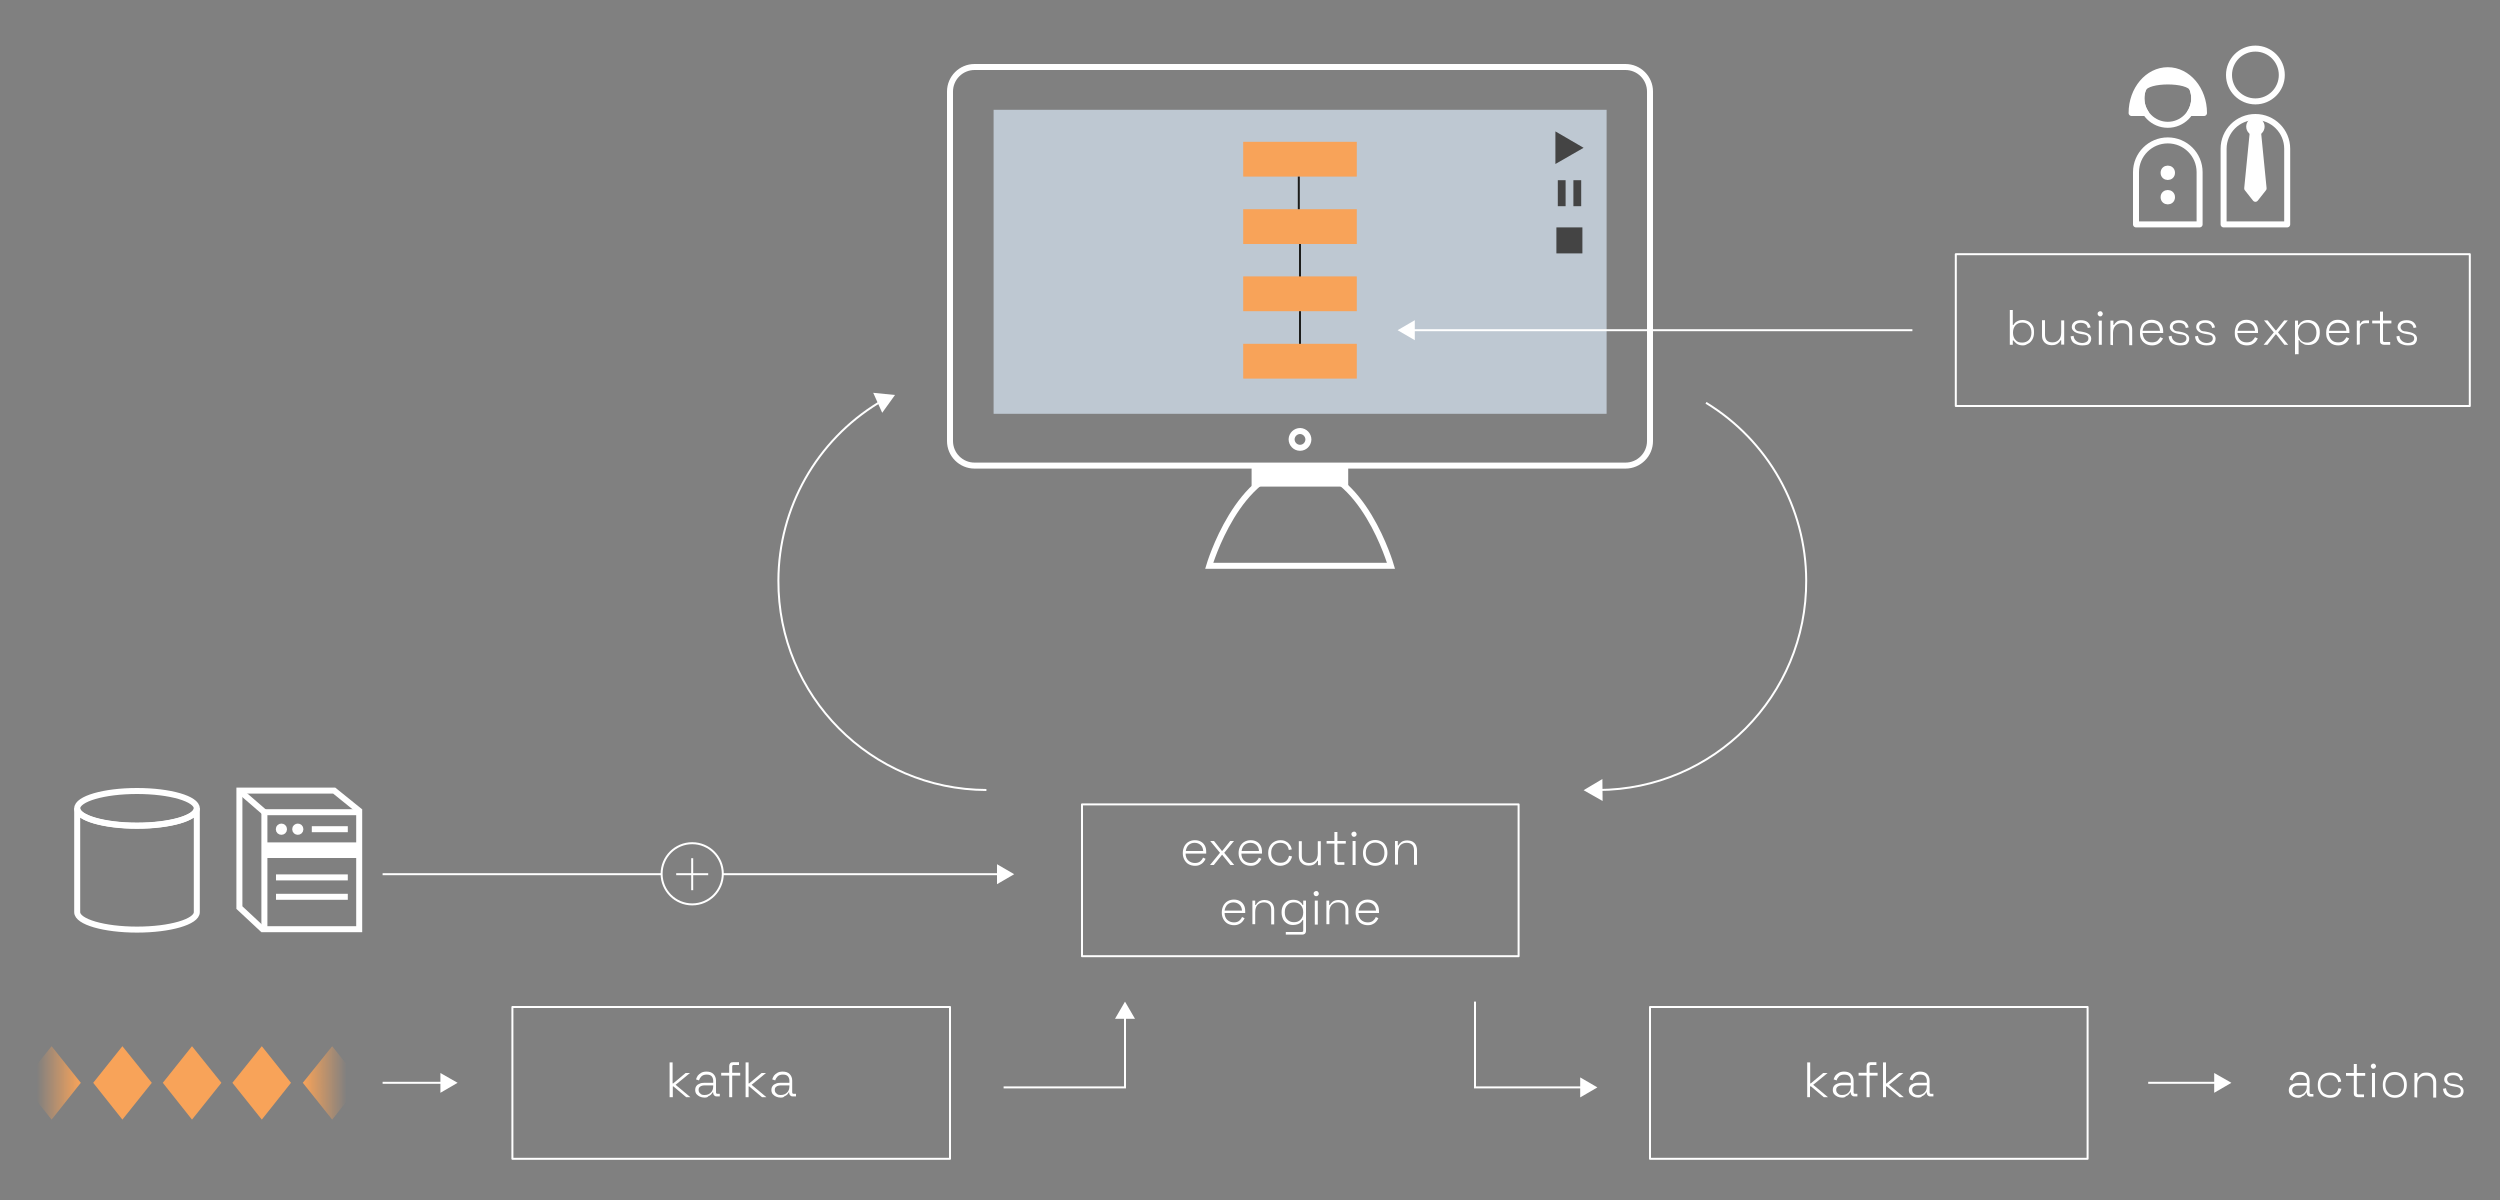<?xml version="1.0" encoding="utf-8"?>
<!-- Generator: Adobe Illustrator 26.0.2, SVG Export Plug-In . SVG Version: 6.00 Build 0)  -->
<svg version="1.1" id="Layer_1" xmlns="http://www.w3.org/2000/svg" xmlns:xlink="http://www.w3.org/1999/xlink" x="0px" y="0px"
	 viewBox="0 0 1250 600" style="enable-background:new 0 0 1250 600;" xml:space="preserve">
<rect x="0" y="0" width="1250" height="600" fill="#808080" stroke="none"/>
<style type="text/css">
	.st0{fill:none;stroke:#FFFFFF;stroke-miterlimit:10;}
	.st1{fill:#FFFFFF;}
	.st2{fill:none;stroke:#FFFFFF;stroke-linejoin:round;}
	.st3{enable-background:new    ;}
	.st4{fill:#F8A359;}
	.st5{fill:url(#SVGID_1_);}
	.st6{fill:url(#SVGID_00000144314470247147592140000016818781483518400155_);}
	.st7{fill:none;stroke:#FFFFFF;stroke-width:3;stroke-miterlimit:10;}
	.st8{fill:#FFF0F0;stroke:#FFFFFF;stroke-width:3;stroke-miterlimit:10;}
	.st9{fill:#BEC8D2;}
	.st10{fill:none;stroke:#1D1D1B;stroke-miterlimit:10;}
	.st11{fill:#444444;}
	.st12{fill:none;stroke:#FFFFFF;stroke-width:3;stroke-linejoin:round;}
	.st13{fill:#FFFFFF;stroke:#FFFFFF;stroke-width:3;stroke-linejoin:round;}
</style>
<g>
	<path class="st0" d="M493.2,395c-57.7-0.2-104.3-47.1-104-104.8c0.1-36.3,19.1-69.9,50.1-88.8"/>
	<polygon class="st1" points="441.1,206.4 447.5,197.5 436.6,196.4 	"/>
</g>
<g>
	<path class="st0" d="M799.1,395c57.7-0.2,104.3-47.1,104-104.8c-0.1-36.3-19.1-69.9-50.1-88.8"/>
	<polygon class="st1" points="801.3,400.5 791.8,395.1 801.2,389.5 	"/>
</g>
<rect x="977.9" y="127.1" class="st2" width="257" height="75.9"/>
<g>
	<g class="st3">
		<path class="st1" d="M1011.5,172.7c-1.3,0-2.4-0.3-3.1-0.8c-0.7-0.6-1.3-1.1-1.7-1.7h-0.3v2.2h-1.5V155h1.5v7.5h0.3
			c0.2-0.4,0.6-0.8,0.9-1.2c0.4-0.4,0.9-0.6,1.5-0.9c0.6-0.3,1.4-0.4,2.2-0.4c1.1,0,2.1,0.3,2.9,0.7c0.9,0.5,1.6,1.2,2.1,2.1
			c0.6,0.9,0.7,2,0.7,3.3v0.3c0,1.3-0.3,2.4-0.8,3.3s-1.2,1.7-2.1,2.1C1013.2,172.3,1012.6,172.7,1011.5,172.7z M1011.1,171.3
			c1.4,0,2.5-0.5,3.3-1.3c0.8-0.8,1.3-2.1,1.3-3.6v-0.2c0-1.6-0.5-2.8-1.3-3.6c-0.8-0.9-1.9-1.3-3.3-1.3s-2.5,0.5-3.3,1.3
			c-0.8,0.9-1.3,2.1-1.3,3.6v0.2c0,1.6,0.5,2.8,1.3,3.6C1008.6,171,1009.7,171.3,1011.1,171.3z"/>
		<path class="st1" d="M1025.7,172.6c-0.8,0-1.7-0.2-2.4-0.6c-0.7-0.4-1.3-0.9-1.7-1.7c-0.5-0.7-0.6-1.7-0.6-2.8v-7.4h1.5v7.3
			c0,1.3,0.4,2.3,1,2.9c0.6,0.6,1.6,0.9,2.7,0.9c1.3,0,2.3-0.4,3.1-1.2c0.8-0.8,1.3-2,1.3-3.7v-6.1h1.5v12.1h-1.5v-2.2h-0.3
			c-0.3,0.6-0.8,1.2-1.5,1.7C1027.9,172.4,1027,172.6,1025.7,172.6z"/>
		<path class="st1" d="M1041,172.7c-1.5,0-2.7-0.4-3.8-1c-1.1-0.6-1.7-1.8-1.9-3.5l1.5-0.3c0.1,0.9,0.4,1.6,0.8,2.1
			c0.4,0.5,0.9,0.8,1.5,1.1c0.6,0.2,1.2,0.4,1.8,0.4c1,0,1.7-0.2,2.4-0.6c0.6-0.4,0.9-0.9,0.9-1.7c0-0.7-0.3-1.2-0.8-1.5
			s-1.3-0.5-2.3-0.6l-1.1-0.2c-0.7-0.1-1.5-0.4-2-0.6s-1.1-0.6-1.5-1.1c-0.4-0.5-0.6-1-0.6-1.7c0-1,0.4-1.8,1.2-2.5
			c0.8-0.6,1.9-0.9,3.3-0.9s2.5,0.3,3.3,0.9c0.8,0.6,1.4,1.6,1.6,2.7l-1.4,0.3c-0.2-0.9-0.6-1.7-1.2-2c-0.6-0.4-1.4-0.6-2.3-0.6
			s-1.7,0.2-2.2,0.6s-0.8,0.8-0.8,1.6c0,0.6,0.3,1.1,0.7,1.5c0.5,0.4,1.2,0.6,2,0.6l1.1,0.2c0.8,0.1,1.6,0.4,2.2,0.6
			c0.6,0.3,1.2,0.6,1.6,1.1c0.4,0.5,0.6,1.1,0.6,1.8c0,1.1-0.5,2-1.3,2.7C1043.7,172.5,1042.5,172.7,1041,172.7z"/>
		<path class="st1" d="M1050.1,158.2c-0.4,0-0.6-0.1-0.9-0.4c-0.3-0.3-0.4-0.6-0.4-0.9s0.1-0.7,0.4-0.9c0.3-0.3,0.6-0.4,0.9-0.4
			s0.7,0.1,0.9,0.4c0.3,0.3,0.4,0.6,0.4,0.9s-0.1,0.6-0.4,0.9C1050.8,158.1,1050.5,158.2,1050.1,158.2z M1049.4,172.4v-12.1h1.5
			v12.1H1049.4z"/>
		<path class="st1" d="M1055.2,172.4v-12.1h1.5v2.2h0.3c0.3-0.6,0.8-1.2,1.5-1.7c0.6-0.5,1.7-0.7,2.9-0.7c0.9,0,1.7,0.2,2.4,0.6
			c0.7,0.4,1.3,0.9,1.7,1.7c0.5,0.7,0.6,1.7,0.6,2.8v7.4h-1.5v-7.3c0-1.3-0.4-2.3-1-2.9c-0.6-0.6-1.6-0.8-2.7-0.8
			c-1.3,0-2.3,0.4-3.1,1.2s-1.3,2-1.3,3.7v6.1L1055.2,172.4L1055.2,172.4z"/>
		<path class="st1" d="M1076,172.7c-1.2,0-2.3-0.3-3.2-0.8c-0.9-0.6-1.7-1.3-2.1-2.2c-0.6-0.9-0.7-2-0.7-3.2v-0.3
			c0-1.3,0.3-2.3,0.7-3.3s1.2-1.7,2.1-2.2c0.9-0.6,1.9-0.8,3.1-0.8c1.1,0,2.1,0.3,3,0.7c0.9,0.5,1.6,1.2,2,2s0.7,1.9,0.7,3.1v0.8
			h-10.3c0.1,1.5,0.6,2.7,1.4,3.5c0.8,0.8,1.9,1.2,3.3,1.2c1.1,0,2-0.3,2.6-0.7c0.6-0.6,1.1-1.1,1.5-1.9l1.4,0.6
			c-0.3,0.6-0.6,1.1-1,1.6c-0.5,0.6-1,0.9-1.7,1.3C1077.9,172.5,1077.1,172.7,1076,172.7z M1071.3,165.4h8.7c-0.1-1.3-0.5-2.3-1.3-3
			c-0.7-0.7-1.7-1-3-1c-1.2,0-2.2,0.4-3,1C1072,163.1,1071.5,164.1,1071.3,165.4z"/>
		<path class="st1" d="M1090,172.7c-1.5,0-2.7-0.4-3.8-1s-1.7-1.8-1.9-3.5l1.5-0.3c0.1,0.9,0.4,1.6,0.8,2.1c0.4,0.5,0.9,0.8,1.5,1.1
			c0.6,0.2,1.2,0.4,1.8,0.4c1,0,1.7-0.2,2.4-0.6c0.6-0.4,0.9-0.9,0.9-1.7c0-0.7-0.3-1.2-0.8-1.5s-1.3-0.5-2.3-0.6l-1.1-0.2
			c-0.7-0.1-1.5-0.4-2-0.6c-0.6-0.3-1.1-0.6-1.5-1.1c-0.4-0.5-0.6-1-0.6-1.7c0-1,0.4-1.8,1.2-2.5c0.8-0.6,1.9-0.9,3.3-0.9
			s2.5,0.3,3.3,0.9s1.4,1.6,1.6,2.7l-1.4,0.3c-0.2-0.9-0.6-1.7-1.2-2c-0.6-0.4-1.4-0.6-2.3-0.6c-0.9,0-1.7,0.2-2.2,0.6
			s-0.8,0.8-0.8,1.6c0,0.6,0.3,1.1,0.7,1.5c0.5,0.4,1.2,0.6,2,0.6l1.1,0.2c0.8,0.1,1.6,0.4,2.2,0.6c0.6,0.3,1.2,0.6,1.6,1.1
			c0.4,0.5,0.6,1.1,0.6,1.8c0,1.1-0.5,2-1.3,2.7C1092.7,172.5,1091.5,172.7,1090,172.7z"/>
		<path class="st1" d="M1103.2,172.7c-1.5,0-2.7-0.4-3.8-1c-1.1-0.6-1.7-1.8-1.9-3.5l1.5-0.3c0.1,0.9,0.4,1.6,0.8,2.1
			c0.4,0.5,0.9,0.8,1.5,1.1c0.6,0.2,1.2,0.4,1.8,0.4c1,0,1.7-0.2,2.4-0.6c0.6-0.4,0.9-0.9,0.9-1.7c0-0.7-0.3-1.2-0.8-1.5
			c-0.6-0.3-1.3-0.5-2.3-0.6l-1.1-0.2c-0.7-0.1-1.5-0.4-2-0.6s-1.1-0.6-1.5-1.1c-0.4-0.5-0.6-1-0.6-1.7c0-1,0.4-1.8,1.2-2.5
			c0.8-0.6,1.9-0.9,3.3-0.9c1.4,0,2.5,0.3,3.3,0.9s1.4,1.6,1.6,2.7l-1.4,0.3c-0.2-0.9-0.6-1.7-1.2-2c-0.6-0.4-1.4-0.6-2.3-0.6
			c-0.9,0-1.7,0.2-2.2,0.6c-0.6,0.4-0.8,0.8-0.8,1.6c0,0.6,0.3,1.1,0.7,1.5s1.2,0.6,2,0.6l1.1,0.2c0.8,0.1,1.6,0.4,2.2,0.6
			c0.6,0.3,1.2,0.6,1.6,1.1c0.4,0.5,0.6,1.1,0.6,1.8c0,1.1-0.5,2-1.3,2.7C1105.8,172.5,1104.7,172.7,1103.2,172.7z"/>
		<path class="st1" d="M1123.4,172.7c-1.2,0-2.3-0.3-3.2-0.8c-0.9-0.6-1.7-1.3-2.1-2.2c-0.6-0.9-0.7-2-0.7-3.2v-0.3
			c0-1.3,0.3-2.3,0.7-3.3c0.5-1,1.2-1.7,2.1-2.2c0.9-0.6,1.9-0.8,3.1-0.8c1.1,0,2.1,0.3,3,0.7c0.9,0.5,1.6,1.2,2,2
			c0.5,0.8,0.7,1.9,0.7,3.1v0.8h-10.3c0.1,1.5,0.6,2.7,1.4,3.5c0.8,0.8,1.9,1.2,3.3,1.2c1.1,0,2-0.3,2.6-0.7
			c0.6-0.6,1.1-1.1,1.5-1.9l1.4,0.6c-0.3,0.6-0.6,1.1-1,1.6c-0.5,0.6-1,0.9-1.7,1.3C1125.5,172.5,1124.5,172.7,1123.4,172.7z
			 M1118.8,165.4h8.7c-0.1-1.3-0.5-2.3-1.3-3c-0.7-0.7-1.7-1-3-1c-1.2,0-2.2,0.4-3,1C1119.5,163.1,1119,164.1,1118.8,165.4z"/>
		<path class="st1" d="M1131.8,172.4l5.1-6.2l-4.9-6h1.8l4,5h0.3l4-5h1.8l-4.9,6l5.1,6.2h-1.9l-4.1-5.2h-0.3l-4.1,5.2H1131.8z"/>
		<path class="st1" d="M1147.5,177.3v-17h1.5v2.2h0.3c0.4-0.6,0.9-1.3,1.7-1.7c0.7-0.5,1.7-0.8,3.1-0.8c1.1,0,2,0.3,2.9,0.7
			c0.9,0.5,1.6,1.2,2.1,2.1c0.6,0.9,0.8,2,0.8,3.3v0.3c0,1.3-0.3,2.4-0.7,3.3c-0.6,0.9-1.2,1.7-2.1,2.1c-0.9,0.5-1.8,0.7-2.9,0.7
			c-0.9,0-1.7-0.1-2.2-0.4s-1.1-0.6-1.5-0.9s-0.7-0.7-0.9-1.2h-0.3v7.1h-1.7V177.3z M1153.6,171.3c1.4,0,2.5-0.5,3.3-1.3
			c0.8-0.9,1.3-2.1,1.3-3.6v-0.2c0-1.6-0.5-2.8-1.3-3.6c-0.8-0.9-1.9-1.3-3.3-1.3s-2.5,0.5-3.3,1.3c-0.8,0.9-1.3,2.1-1.3,3.6v0.2
			c0,1.6,0.5,2.8,1.3,3.6C1151.1,171,1152.2,171.3,1153.6,171.3z"/>
		<path class="st1" d="M1169.1,172.7c-1.2,0-2.3-0.3-3.2-0.8c-0.9-0.6-1.7-1.3-2.1-2.2c-0.6-0.9-0.7-2-0.7-3.2v-0.3
			c0-1.3,0.3-2.3,0.7-3.3c0.6-0.9,1.2-1.7,2.1-2.2c0.9-0.6,1.9-0.8,3.1-0.8c1.1,0,2.1,0.3,3,0.7c0.8,0.5,1.6,1.2,2,2
			c0.5,0.8,0.7,1.9,0.7,3.1v0.8h-10.3c0.1,1.5,0.6,2.7,1.4,3.5c0.8,0.8,1.9,1.2,3.3,1.2c1.1,0,2-0.3,2.6-0.7
			c0.6-0.6,1.1-1.1,1.5-1.9l1.4,0.6c-0.3,0.6-0.6,1.1-1,1.6c-0.5,0.6-1,0.9-1.7,1.3C1171.1,172.5,1170.2,172.7,1169.1,172.7z
			 M1164.5,165.4h8.7c-0.1-1.3-0.5-2.3-1.3-3c-0.7-0.7-1.7-1-3-1c-1.2,0-2.2,0.4-3,1C1165.1,163.1,1164.7,164.1,1164.5,165.4z"/>
		<path class="st1" d="M1178.4,172.4v-12.1h1.5v1.5h0.3c0.3-0.6,0.6-0.9,1-1.2c0.5-0.3,1.1-0.4,1.9-0.4h1.4v1.4h-1.6
			c-0.9,0-1.7,0.3-2.2,0.7c-0.6,0.6-0.8,1.3-0.8,2.4v7.5L1178.4,172.4L1178.4,172.4z"/>
		<path class="st1" d="M1192,172.4c-0.6,0-1.1-0.2-1.5-0.5c-0.4-0.4-0.5-0.8-0.5-1.4v-8.8h-3.9v-1.4h3.9v-4.5h1.5v4.5h4.2v1.4h-4.2
			v8.6c0,0.5,0.3,0.7,0.7,0.7h2.9v1.4L1192,172.4L1192,172.4z"/>
		<path class="st1" d="M1203.9,172.7c-1.5,0-2.7-0.4-3.8-1s-1.7-1.8-1.9-3.5l1.5-0.3c0.1,0.9,0.4,1.6,0.8,2.1
			c0.4,0.5,0.9,0.8,1.5,1.1c0.6,0.2,1.2,0.4,1.8,0.4c1,0,1.7-0.2,2.4-0.6c0.6-0.4,0.9-0.9,0.9-1.7c0-0.7-0.3-1.2-0.8-1.5
			s-1.3-0.5-2.3-0.6l-1.1-0.2c-0.7-0.1-1.5-0.4-2-0.6c-0.6-0.3-1.1-0.6-1.5-1.1c-0.4-0.5-0.6-1-0.6-1.7c0-1,0.4-1.8,1.2-2.5
			c0.8-0.6,1.9-0.9,3.3-0.9s2.5,0.3,3.3,0.9s1.4,1.6,1.6,2.7l-1.4,0.3c-0.2-0.9-0.6-1.7-1.2-2c-0.6-0.4-1.4-0.6-2.3-0.6
			c-0.9,0-1.7,0.2-2.2,0.6s-0.8,0.8-0.8,1.6c0,0.6,0.3,1.1,0.7,1.5c0.5,0.4,1.2,0.6,2,0.6l1.1,0.2c0.8,0.1,1.6,0.4,2.2,0.6
			c0.6,0.3,1.2,0.6,1.6,1.1c0.4,0.5,0.6,1.1,0.6,1.8c0,1.1-0.5,2-1.3,2.7C1206.5,172.5,1205.3,172.7,1203.9,172.7z"/>
	</g>
</g>
<rect x="825" y="503.5" class="st2" width="218.8" height="75.9"/>
<g>
	<g>
		<g class="st3">
			<path class="st1" d="M903.6,548.6v-17.4h1.5v10.5h0.3l6.2-5.2h2.2l-7.2,5.9l7.4,6.2h-2.1l-6.4-5.4H905v5.4L903.6,548.6
				L903.6,548.6z"/>
		</g>
	</g>
	<g>
		<g class="st3">
			<path class="st1" d="M921,548.8c-0.8,0-1.7-0.2-2.3-0.5c-0.6-0.3-1.2-0.7-1.7-1.3c-0.4-0.6-0.6-1.2-0.6-2s0.2-1.5,0.6-2
				c0.4-0.6,0.9-0.9,1.7-1.2c0.7-0.3,1.5-0.4,2.3-0.4h4.4v-1c0-1-0.3-1.7-0.8-2.3c-0.6-0.6-1.4-0.8-2.5-0.8s-1.9,0.3-2.5,0.8
				c-0.6,0.6-1,1.2-1.3,2.1l-1.5-0.5c0.2-0.7,0.6-1.4,0.9-1.9c0.5-0.6,1-1,1.7-1.4c0.7-0.4,1.6-0.6,2.6-0.6c1.6,0,2.7,0.4,3.5,1.2
				c0.8,0.8,1.3,1.9,1.3,3.3v5.9c0,0.5,0.3,0.7,0.7,0.7h1.2v1.3h-1.6c-0.6,0-0.9-0.2-1.2-0.5s-0.5-0.7-0.5-1.3v-0.2h-0.3
				c-0.2,0.4-0.5,0.7-0.8,1.1c-0.4,0.4-0.8,0.6-1.3,0.8C922.5,548.7,921.9,548.8,921,548.8z M921.1,547.5c1.3,0,2.3-0.4,3.1-1.2
				c0.8-0.7,1.2-1.8,1.2-3.2v-0.4H921c-0.8,0-1.6,0.2-2.1,0.6c-0.6,0.4-0.8,0.9-0.8,1.7c0,0.7,0.3,1.4,0.9,1.8
				C919.5,547.4,920.2,547.5,921.1,547.5z"/>
		</g>
	</g>
	<g>
		<g class="st3">
			<path class="st1" d="M933.3,548.6v-10.8h-4v-1.4h4V533c0-0.6,0.2-1.1,0.5-1.4c0.4-0.4,0.8-0.5,1.5-0.5h2.9v1.4h-2.7
				c-0.5,0-0.7,0.3-0.7,0.7v3.2h4v1.4h-4v10.8L933.3,548.6L933.3,548.6z"/>
		</g>
	</g>
	<g>
		<g class="st3">
			<path class="st1" d="M941.5,548.6v-17.4h1.5v10.5h0.3l6.2-5.2h2.2l-7.2,5.9l7.4,6.2h-2.1l-6.4-5.4H943v5.4L941.5,548.6
				L941.5,548.6z"/>
		</g>
	</g>
	<g>
		<g class="st3">
			<path class="st1" d="M959,548.8c-0.8,0-1.7-0.2-2.3-0.5c-0.6-0.3-1.2-0.7-1.7-1.3c-0.4-0.6-0.6-1.2-0.6-2s0.2-1.5,0.6-2
				c0.4-0.6,0.9-0.9,1.7-1.2c0.6-0.3,1.5-0.4,2.3-0.4h4.4v-1c0-1-0.3-1.7-0.8-2.3c-0.6-0.6-1.4-0.8-2.5-0.8c-1.1,0-1.9,0.3-2.5,0.8
				c-0.6,0.6-1,1.2-1.3,2.1l-1.5-0.5c0.2-0.7,0.6-1.4,0.9-1.9c0.5-0.6,1-1,1.7-1.4c0.7-0.4,1.6-0.6,2.6-0.6c1.6,0,2.7,0.4,3.5,1.2
				c0.8,0.8,1.3,1.9,1.3,3.3v5.9c0,0.5,0.3,0.7,0.7,0.7h1.2v1.3h-1.6c-0.6,0-0.9-0.2-1.2-0.5c-0.3-0.3-0.5-0.7-0.5-1.3v-0.2h-0.3
				c-0.2,0.4-0.5,0.7-0.8,1.1c-0.4,0.4-0.8,0.6-1.3,0.8C960.6,548.7,959.9,548.8,959,548.8z M959.1,547.5c1.3,0,2.3-0.4,3.1-1.2
				c0.8-0.7,1.2-1.8,1.2-3.2v-0.4H959c-0.8,0-1.6,0.2-2.1,0.6c-0.6,0.4-0.8,0.9-0.8,1.7c0,0.7,0.3,1.4,0.9,1.8
				C957.6,547.4,958.2,547.5,959.1,547.5z"/>
		</g>
	</g>
</g>
<g>
	<g class="st3">
		<path class="st1" d="M1149,548.9c-0.8,0-1.7-0.2-2.3-0.5s-1.2-0.7-1.7-1.3c-0.4-0.6-0.6-1.2-0.6-2s0.2-1.5,0.6-2
			c0.4-0.6,0.9-0.9,1.7-1.2c0.7-0.3,1.5-0.4,2.3-0.4h4.4v-1c0-1-0.3-1.7-0.8-2.3c-0.6-0.6-1.4-0.8-2.5-0.8s-1.9,0.3-2.5,0.8
			c-0.6,0.6-1,1.2-1.3,2.1l-1.5-0.5c0.2-0.7,0.6-1.4,0.9-1.9c0.5-0.6,1-1,1.7-1.4c0.7-0.4,1.6-0.6,2.6-0.6c1.6,0,2.7,0.4,3.5,1.2
			c0.8,0.8,1.3,1.9,1.3,3.3v5.9c0,0.5,0.3,0.7,0.7,0.7h1.2v1.3h-1.6c-0.6,0-0.9-0.2-1.2-0.5c-0.3-0.3-0.5-0.7-0.5-1.3v-0.2h-0.3
			c-0.2,0.4-0.5,0.7-0.8,1.1s-0.8,0.6-1.3,0.8C1150.5,548.8,1149.8,548.9,1149,548.9z M1149.1,547.6c1.3,0,2.3-0.4,3.1-1.2
			c0.8-0.7,1.2-1.8,1.2-3.2v-0.4h-4.4c-0.8,0-1.6,0.2-2.1,0.6s-0.8,0.9-0.8,1.7c0,0.7,0.3,1.4,0.9,1.8
			C1147.4,547.4,1148.2,547.6,1149.1,547.6z"/>
		<path class="st1" d="M1165,548.9c-1.2,0-2.2-0.3-3.1-0.7c-0.9-0.5-1.7-1.2-2.2-2.2c-0.6-0.9-0.8-2-0.8-3.3v-0.3
			c0-1.3,0.3-2.4,0.8-3.3c0.6-0.9,1.3-1.7,2.2-2.1c0.9-0.5,1.9-0.7,3.1-0.7s2.1,0.2,2.9,0.6c0.8,0.5,1.5,1,1.9,1.7
			c0.5,0.7,0.7,1.5,0.8,2.2l-1.5,0.3c-0.1-0.6-0.3-1.2-0.6-1.7c-0.4-0.6-0.8-1-1.4-1.3c-0.6-0.4-1.3-0.5-2.2-0.5
			c-0.9,0-1.7,0.2-2.4,0.6c-0.7,0.4-1.3,1-1.7,1.7c-0.4,0.7-0.6,1.7-0.6,2.6v0.2c0,1,0.2,1.8,0.6,2.6c0.4,0.7,0.9,1.3,1.7,1.7
			c0.7,0.4,1.5,0.6,2.4,0.6c1.3,0,2.3-0.4,3-1c0.7-0.6,1.1-1.6,1.3-2.5l1.5,0.3c-0.2,0.7-0.5,1.6-0.9,2.2c-0.5,0.7-1.1,1.3-1.9,1.7
			C1167.2,548.7,1166.2,548.9,1165,548.9z"/>
		<path class="st1" d="M1178.9,548.6c-0.6,0-1.1-0.2-1.5-0.5c-0.4-0.4-0.5-0.8-0.5-1.4v-8.8h-3.9v-1.4h3.9V532h1.5v4.5h4.2v1.4h-4.2
			v8.6c0,0.5,0.3,0.7,0.7,0.7h2.9v1.4L1178.9,548.6L1178.9,548.6z"/>
		<path class="st1" d="M1186.7,534.4c-0.4,0-0.6-0.1-0.9-0.4c-0.3-0.3-0.4-0.6-0.4-0.9s0.1-0.7,0.4-0.9c0.3-0.3,0.6-0.4,0.9-0.4
			s0.7,0.1,0.9,0.4c0.3,0.3,0.4,0.6,0.4,0.9s-0.1,0.6-0.4,0.9C1187.4,534.2,1187.1,534.4,1186.7,534.4z M1186,548.6v-12.1h1.5v12.1
			H1186z"/>
		<path class="st1" d="M1197.4,548.9c-1.2,0-2.3-0.3-3.2-0.8c-0.9-0.6-1.7-1.3-2.1-2.2c-0.5-0.9-0.7-2-0.7-3.3v-0.3
			c0-1.3,0.3-2.3,0.7-3.3c0.5-0.9,1.2-1.7,2.1-2.2c0.9-0.6,2-0.8,3.2-0.8s2.3,0.3,3.2,0.8c0.9,0.6,1.7,1.3,2.1,2.2
			c0.5,0.9,0.7,2,0.7,3.3v0.3c0,1.3-0.3,2.3-0.7,3.3c-0.5,0.9-1.2,1.7-2.1,2.2C1199.7,548.7,1198.6,548.9,1197.4,548.9z
			 M1197.4,547.6c1.4,0,2.6-0.5,3.4-1.4c0.8-0.9,1.2-2.1,1.2-3.6v-0.2c0-1.5-0.5-2.7-1.2-3.6c-0.8-0.9-1.9-1.4-3.4-1.4
			c-1.4,0-2.6,0.5-3.4,1.4c-0.8,0.9-1.3,2.1-1.3,3.6v0.2c0,1.5,0.5,2.7,1.3,3.6C1194.8,547.1,1195.9,547.6,1197.4,547.6z"/>
		<path class="st1" d="M1207.2,548.6v-12.1h1.5v2.2h0.3c0.3-0.6,0.8-1.2,1.5-1.7c0.6-0.6,1.7-0.7,2.9-0.7c0.9,0,1.7,0.2,2.4,0.6
			c0.7,0.4,1.3,0.9,1.7,1.7c0.5,0.7,0.6,1.7,0.6,2.8v7.4h-1.5v-7.3c0-1.3-0.4-2.3-1-2.9s-1.6-0.8-2.7-0.8c-1.2,0-2.3,0.4-3.1,1.2
			s-1.2,2-1.2,3.7v6.1L1207.2,548.6L1207.2,548.6z"/>
		<path class="st1" d="M1227.2,548.9c-1.5,0-2.7-0.4-3.8-1c-1.1-0.6-1.7-1.8-1.9-3.5l1.5-0.3c0.1,0.9,0.4,1.6,0.8,2.1
			c0.4,0.5,0.9,0.8,1.5,1.1c0.6,0.2,1.2,0.4,1.8,0.4c1,0,1.7-0.2,2.4-0.6c0.6-0.4,0.9-0.9,0.9-1.7c0-0.7-0.3-1.2-0.8-1.5
			c-0.6-0.3-1.3-0.5-2.3-0.6l-1.1-0.2c-0.7-0.1-1.5-0.4-2-0.6c-0.6-0.3-1.1-0.6-1.5-1.1c-0.4-0.5-0.6-1-0.6-1.7c0-1,0.4-1.8,1.2-2.5
			c0.8-0.6,1.9-0.9,3.3-0.9s2.5,0.3,3.3,0.9c0.8,0.6,1.4,1.6,1.6,2.7l-1.4,0.3c-0.2-0.9-0.6-1.7-1.2-2c-0.6-0.4-1.4-0.6-2.3-0.6
			s-1.7,0.2-2.2,0.6c-0.6,0.4-0.8,0.8-0.8,1.6c0,0.6,0.3,1.1,0.7,1.5c0.5,0.4,1.2,0.6,2,0.6l1.1,0.2c0.8,0.1,1.6,0.4,2.2,0.6
			c0.6,0.3,1.2,0.6,1.6,1.1c0.4,0.5,0.6,1.1,0.6,1.8c0,1.1-0.5,2-1.3,2.7C1229.9,548.6,1228.7,548.9,1227.2,548.9z"/>
	</g>
</g>
<rect x="256.2" y="503.5" class="st2" width="218.8" height="75.9"/>
<g>
	<g>
		<g class="st3">
			<path class="st1" d="M334.8,548.6v-17.4h1.5v10.5h0.3l6.2-5.2h2.2l-7.2,5.9l7.4,6.2h-2.1l-6.4-5.4h-0.3v5.4L334.8,548.6
				L334.8,548.6z"/>
		</g>
	</g>
	<g>
		<g class="st3">
			<path class="st1" d="M352.2,548.8c-0.8,0-1.7-0.2-2.3-0.5c-0.6-0.3-1.2-0.7-1.7-1.3c-0.4-0.6-0.6-1.2-0.6-2s0.2-1.5,0.6-2
				c0.4-0.6,0.9-0.9,1.7-1.2c0.6-0.3,1.5-0.4,2.3-0.4h4.4v-1c0-1-0.3-1.7-0.8-2.3c-0.6-0.6-1.4-0.8-2.5-0.8c-1.1,0-1.9,0.3-2.5,0.8
				c-0.6,0.6-1,1.2-1.3,2.1l-1.5-0.5c0.2-0.7,0.6-1.4,0.9-1.9c0.5-0.6,1-1,1.7-1.4c0.7-0.4,1.6-0.6,2.6-0.6c1.6,0,2.7,0.4,3.5,1.2
				c0.8,0.8,1.3,1.9,1.3,3.3v5.9c0,0.5,0.3,0.7,0.7,0.7h1.2v1.3h-1.6c-0.6,0-0.9-0.2-1.2-0.5c-0.3-0.3-0.5-0.7-0.5-1.3v-0.2h-0.3
				c-0.2,0.4-0.5,0.7-0.8,1.1c-0.4,0.4-0.8,0.6-1.3,0.8C353.8,548.7,353.1,548.8,352.2,548.8z M352.3,547.5c1.3,0,2.3-0.4,3.1-1.2
				c0.8-0.7,1.2-1.8,1.2-3.2v-0.4h-4.4c-0.8,0-1.6,0.2-2.1,0.6c-0.6,0.4-0.8,0.9-0.8,1.7c0,0.7,0.3,1.4,0.9,1.8
				C350.7,547.4,351.4,547.5,352.3,547.5z"/>
		</g>
	</g>
	<g>
		<g class="st3">
			<path class="st1" d="M364.6,548.6v-10.8h-4v-1.4h4V533c0-0.6,0.2-1.1,0.5-1.4c0.4-0.4,0.8-0.5,1.5-0.5h2.9v1.4h-2.7
				c-0.5,0-0.7,0.3-0.7,0.7v3.2h4v1.4h-4v10.8L364.6,548.6L364.6,548.6z"/>
		</g>
	</g>
	<g>
		<g class="st3">
			<path class="st1" d="M372.8,548.6v-17.4h1.5v10.5h0.3l6.2-5.2h2.2l-7.2,5.9l7.4,6.2H381l-6.4-5.4h-0.3v5.4L372.8,548.6
				L372.8,548.6z"/>
		</g>
	</g>
	<g>
		<g class="st3">
			<path class="st1" d="M390.3,548.8c-0.8,0-1.7-0.2-2.3-0.5c-0.6-0.3-1.2-0.7-1.7-1.3c-0.4-0.6-0.6-1.2-0.6-2s0.2-1.5,0.6-2
				c0.4-0.6,0.9-0.9,1.7-1.2c0.6-0.3,1.5-0.4,2.3-0.4h4.4v-1c0-1-0.3-1.7-0.8-2.3c-0.6-0.6-1.4-0.8-2.5-0.8s-1.9,0.3-2.5,0.8
				c-0.6,0.6-1,1.2-1.3,2.1l-1.5-0.5c0.2-0.7,0.6-1.4,0.9-1.9c0.5-0.6,1-1,1.7-1.4c0.7-0.4,1.6-0.6,2.6-0.6c1.6,0,2.7,0.4,3.5,1.2
				c0.8,0.8,1.3,1.9,1.3,3.3v5.9c0,0.5,0.3,0.7,0.7,0.7h1.2v1.3h-1.7c-0.6,0-0.9-0.2-1.2-0.5c-0.3-0.3-0.5-0.7-0.5-1.3v-0.2h-0.2
				c-0.2,0.4-0.5,0.7-0.8,1.1c-0.4,0.4-0.8,0.6-1.3,0.8C391.8,548.7,391.2,548.8,390.3,548.8z M390.4,547.5c1.3,0,2.3-0.4,3.1-1.2
				c0.8-0.7,1.2-1.8,1.2-3.2v-0.4h-4.4c-0.8,0-1.6,0.2-2.1,0.6c-0.6,0.4-0.8,0.9-0.8,1.7c0,0.7,0.3,1.4,0.9,1.8
				C388.8,547.4,389.5,547.5,390.4,547.5z"/>
		</g>
	</g>
</g>
<rect x="541" y="402.2" class="st2" width="218.3" height="75.9"/>
<polyline class="st0" points="737.5,500.8 737.5,543.7 791.5,543.7 "/>
<polygon class="st1" points="790.1,548.7 798.7,543.7 790.1,538.7 "/>
<g>
	<polyline class="st0" points="501.8,543.7 562.5,543.7 562.5,507.9 	"/>
	<polygon class="st1" points="567.5,509.4 562.5,500.8 557.5,509.4 	"/>
</g>
<line class="st0" x1="1074.1" y1="541.4" x2="1108.5" y2="541.4"/>
<polygon class="st1" points="1107.1,546.4 1115.7,541.4 1107.1,536.5 "/>
<g>
	<line class="st0" x1="191.3" y1="437.1" x2="330.8" y2="437.1"/>
	<line class="st0" x1="361.4" y1="437.1" x2="499.9" y2="437.1"/>
	<polygon class="st1" points="498.5,442.1 507.1,437.1 498.5,432.1 	"/>
	<g>
		<g>
			<line class="st0" x1="338.1" y1="437.1" x2="354.1" y2="437.1"/>
			<line class="st0" x1="346.1" y1="429.1" x2="346.1" y2="445.1"/>
		</g>
		<circle class="st0" cx="346.1" cy="436.9" r="15.3"/>
	</g>
</g>
<line class="st0" x1="191.3" y1="541.4" x2="221.6" y2="541.4"/>
<polygon class="st1" points="220.2,546.4 228.8,541.4 220.2,536.5 "/>
<polygon class="st4" points="61.2,559.8 46.6,541.4 61.2,523.1 75.9,541.4 "/>
<linearGradient id="SVGID_1_" gradientUnits="userSpaceOnUse" x1="11.1" y1="833.34" x2="40.4" y2="833.34" gradientTransform="matrix(1 0 0 1 0 -291.89)">
	<stop  offset="0.25" style="stop-color:#F8A359;stop-opacity:0"/>
	<stop  offset="1" style="stop-color:#F8A359"/>
</linearGradient>
<polygon class="st5" points="25.8,559.8 11.1,541.4 25.8,523.1 40.4,541.4 "/>
<linearGradient id="SVGID_00000153697544070001435190000006660835688119782542_" gradientUnits="userSpaceOnUse" x1="1608.84" y1="609.32" x2="1638.14" y2="609.32" gradientTransform="matrix(-1 0 0 -1 1789.54 1150.77)">
	<stop  offset="0.25" style="stop-color:#F8A359;stop-opacity:0"/>
	<stop  offset="1" style="stop-color:#F8A359"/>
</linearGradient>
<polygon style="fill:url(#SVGID_00000153697544070001435190000006660835688119782542_);" points="166.1,523.1 180.7,541.4 
	166.1,559.8 151.4,541.4 "/>
<polygon class="st4" points="96,559.8 81.4,541.4 96,523.1 110.7,541.4 "/>
<polygon class="st4" points="130.9,559.8 116.2,541.4 130.9,523.1 145.5,541.4 "/>
<g>
	<ellipse class="st7" cx="68.5" cy="404.2" rx="29.9" ry="8.7"/>
	<path class="st7" d="M68.5,412.8c-16.5,0-29.9-3.9-29.9-8.7v52c0,4.8,13.4,8.7,29.9,8.7s29.9-3.9,29.9-8.7v-52
		C98.5,408.9,85.1,412.8,68.5,412.8z"/>
</g>
<g>
	<polyline class="st7" points="131.7,465 119.7,453.8 119.7,395.3 167.1,395.3 180.1,405.8 	"/>
	<rect x="132.2" y="406.1" class="st7" width="47.4" height="58.5"/>
	<line class="st7" x1="119.7" y1="395.3" x2="132.2" y2="406.1"/>
	<rect x="132.2" y="421.2" class="st1" width="47.4" height="7.8"/>
	<line class="st7" x1="138" y1="438.7" x2="173.9" y2="438.7"/>
	<line class="st7" x1="155.9" y1="414.6" x2="173.9" y2="414.6"/>
	<line class="st7" x1="138" y1="448.4" x2="173.9" y2="448.4"/>
	<circle class="st8" cx="140.7" cy="414.6" r="1.3"/>
	<circle class="st8" cx="148.9" cy="414.6" r="1.3"/>
</g>
<g>
	<path class="st7" d="M487.3,33.5h325.4c6.8,0,12.3,5.5,12.3,12.3v174.7c0,6.8-5.5,12.3-12.3,12.3H487.3c-6.8,0-12.3-5.5-12.3-12.3
		V45.8C475,39,480.5,33.5,487.3,33.5z"/>
	<rect x="496.8" y="54.9" class="st9" width="306.5" height="152"/>
	<path class="st7" d="M604.6,282.9c0,0,14.5-49.3,45.6-49.3s45.3,49.3,45.3,49.3H604.6z"/>
	<line class="st10" x1="650" y1="105.9" x2="650" y2="185.5"/>
	<rect x="621.6" y="70.9" class="st4" width="56.8" height="17.4"/>
	<rect x="621.6" y="104.6" class="st4" width="56.8" height="17.4"/>
	<rect x="621.6" y="138.2" class="st4" width="56.8" height="17.4"/>
	<rect x="621.6" y="171.9" class="st4" width="56.8" height="17.4"/>
	<line class="st10" x1="649.4" y1="88.3" x2="649.4" y2="104.6"/>
	<rect x="625.8" y="233.6" class="st1" width="48.3" height="9.7"/>
	<path class="st7" d="M645.8,219.6c0.1-2.3,2-4.1,4.3-4.1c2.3,0.1,4.1,2,4.1,4.3c-0.1,2.3-1.9,4.1-4.2,4.1
		C647.7,223.9,645.8,222,645.8,219.6L645.8,219.6z"/>
	<rect x="778.2" y="113.7" class="st11" width="13" height="13"/>
	<rect x="778.9" y="90.1" class="st11" width="3.9" height="13"/>
	<rect x="786.7" y="90.1" class="st11" width="3.9" height="13"/>
	<polygon class="st11" points="791.8,73.9 777.7,65.7 777.7,82 	"/>
</g>
<g>
	<polygon class="st1" points="707.4,160.1 698.8,165.1 707.4,170.1 	"/>
	<line class="st0" x1="956.2" y1="165.1" x2="705.9" y2="165.1"/>
</g>
<g>
	<g>
		<path class="st12" d="M1143.6,74.4c0-8.8-7.1-15.9-15.9-15.9s-15.9,7.1-15.9,15.9v37.8h31.8V74.4z"/>
		<circle class="st12" cx="1127.7" cy="37.5" r="13.2"/>
		<circle class="st13" cx="1127.7" cy="63.3" r="3.1"/>
		<polygon class="st13" points="1131.8,94.2 1127.7,99.4 1123.6,94.2 1126.5,64.9 1128.9,64.9 		"/>
	</g>
	<g>
		<path class="st12" d="M1099.8,86.1c0-8.8-7.1-15.9-15.9-15.9s-15.9,7.1-15.9,15.9v26.1h31.8V86.1z"/>
		<circle class="st12" cx="1083.9" cy="49.2" r="13.2"/>
		<circle class="st13" cx="1083.9" cy="86.4" r="2.1"/>
		<circle class="st13" cx="1083.9" cy="98.6" r="2.1"/>
		<path class="st13" d="M1070.7,49.2c0-1.5,0.2-2.9,0.7-4.2l-0.1-0.6h0.4c1.9-4.9,22.6-4.9,24.5,0h0.5l-0.2,0.8
			c0.4,1.3,0.6,2.6,0.6,4c0,2.7-0.8,5.2-2.2,7.3h7.1c0-11.8-8.1-21.4-18.1-21.4s-18.1,9.6-18.1,21.4h7.1
			C1071.5,54.4,1070.7,51.9,1070.7,49.2z"/>
	</g>
</g>
<g>
	<path class="st1" d="M597.5,432.9c-1.2,0-2.3-0.3-3.2-0.8c-0.9-0.5-1.6-1.3-2.1-2.2c-0.5-0.9-0.8-2-0.8-3.2v-0.3
		c0-1.2,0.3-2.3,0.8-3.3c0.5-0.9,1.2-1.7,2.1-2.2c0.9-0.5,1.9-0.8,3.1-0.8c1.1,0,2.1,0.2,3,0.7c0.9,0.5,1.5,1.1,2,2
		c0.5,0.9,0.7,1.9,0.7,3.2v0.8h-10.3c0,1.5,0.5,2.7,1.4,3.5c0.9,0.8,2,1.2,3.3,1.2c1.1,0,2-0.3,2.6-0.8c0.6-0.5,1.1-1.1,1.4-1.9
		l1.3,0.6c-0.2,0.5-0.6,1.1-1,1.6c-0.4,0.5-1,1-1.7,1.3C599.5,432.7,598.6,432.9,597.5,432.9z M592.9,425.5h8.7
		c-0.1-1.3-0.5-2.3-1.3-3c-0.8-0.7-1.8-1.1-3-1.1c-1.2,0-2.2,0.4-3,1.1C593.6,423.2,593.1,424.2,592.9,425.5z"/>
	<path class="st1" d="M605,432.5l5-6.1l-4.9-5.9h1.9l3.9,4.9h0.3l3.9-4.9h1.9l-4.9,5.9l5,6.1h-1.9l-4.1-5.1H611l-4.1,5.1H605z"/>
	<path class="st1" d="M625.4,432.9c-1.2,0-2.3-0.3-3.2-0.8c-0.9-0.5-1.6-1.3-2.1-2.2c-0.5-0.9-0.8-2-0.8-3.2v-0.3
		c0-1.2,0.3-2.3,0.8-3.3c0.5-0.9,1.2-1.7,2.1-2.2c0.9-0.5,1.9-0.8,3.1-0.8c1.1,0,2.1,0.2,3,0.7c0.9,0.5,1.5,1.1,2,2
		c0.5,0.9,0.7,1.9,0.7,3.2v0.8h-10.3c0,1.5,0.5,2.7,1.4,3.5c0.9,0.8,2,1.2,3.3,1.2c1.1,0,2-0.3,2.6-0.8s1.1-1.1,1.4-1.9l1.3,0.6
		c-0.2,0.5-0.6,1.1-1,1.6c-0.4,0.5-1,1-1.7,1.3C627.4,432.7,626.5,432.9,625.4,432.9z M620.8,425.5h8.7c-0.1-1.3-0.5-2.3-1.3-3
		c-0.8-0.7-1.8-1.1-3-1.1c-1.2,0-2.2,0.4-3,1.1C621.5,423.2,621,424.2,620.8,425.5z"/>
	<path class="st1" d="M640.2,432.9c-1.2,0-2.2-0.3-3.1-0.8c-0.9-0.5-1.6-1.2-2.2-2.2c-0.5-0.9-0.8-2-0.8-3.3v-0.2
		c0-1.3,0.3-2.4,0.8-3.3c0.5-0.9,1.3-1.7,2.2-2.2s2-0.8,3.1-0.8c1.2,0,2.1,0.2,2.9,0.7c0.8,0.4,1.4,1,1.9,1.7
		c0.5,0.7,0.7,1.4,0.9,2.2l-1.5,0.3c-0.1-0.6-0.3-1.2-0.6-1.8c-0.3-0.5-0.8-1-1.4-1.3c-0.6-0.3-1.3-0.5-2.2-0.5
		c-0.9,0-1.7,0.2-2.4,0.6c-0.7,0.4-1.2,1-1.6,1.7c-0.4,0.7-0.6,1.6-0.6,2.6v0.2c0,1,0.2,1.9,0.6,2.6c0.4,0.7,1,1.3,1.6,1.7
		c0.7,0.4,1.5,0.6,2.4,0.6c1.3,0,2.3-0.3,3-1c0.7-0.7,1.1-1.5,1.3-2.5l1.5,0.3c-0.1,0.8-0.5,1.5-0.9,2.2c-0.5,0.7-1.1,1.3-1.9,1.7
		S641.4,432.9,640.2,432.9z"/>
	<path class="st1" d="M654.3,432.8c-0.9,0-1.7-0.2-2.4-0.5c-0.7-0.4-1.3-0.9-1.8-1.6c-0.4-0.7-0.7-1.7-0.7-2.8v-7.3h1.5v7.2
		c0,1.3,0.3,2.3,1,2.8c0.7,0.6,1.5,0.9,2.7,0.9c1.2,0,2.3-0.4,3.1-1.2c0.8-0.8,1.2-2.1,1.2-3.7v-6h1.5v12H659v-2.2h-0.3
		c-0.3,0.6-0.8,1.2-1.5,1.7C656.6,432.5,655.6,432.8,654.3,432.8z"/>
	<path class="st1" d="M669.2,432.5c-0.6,0-1.1-0.2-1.5-0.5s-0.5-0.8-0.5-1.4v-8.8h-3.9v-1.3h3.9V416h1.5v4.5h4.2v1.3h-4.2v8.6
		c0,0.5,0.2,0.7,0.7,0.7h2.8v1.3H669.2z"/>
	<path class="st1" d="M677,418.4c-0.4,0-0.7-0.1-0.9-0.4c-0.2-0.2-0.4-0.6-0.4-0.9c0-0.4,0.1-0.7,0.4-0.9c0.2-0.2,0.6-0.4,0.9-0.4
		c0.4,0,0.7,0.1,0.9,0.4c0.2,0.2,0.4,0.5,0.4,0.9c0,0.4-0.1,0.7-0.4,0.9C677.7,418.3,677.4,418.4,677,418.4z M676.3,432.5v-12h1.5
		v12H676.3z"/>
	<path class="st1" d="M687.6,432.9c-1.2,0-2.3-0.3-3.2-0.8c-0.9-0.5-1.6-1.2-2.1-2.2c-0.5-0.9-0.8-2-0.8-3.3v-0.3
		c0-1.2,0.3-2.3,0.8-3.3c0.5-0.9,1.2-1.7,2.1-2.2c0.9-0.5,2-0.8,3.2-0.8c1.2,0,2.3,0.3,3.2,0.8c0.9,0.5,1.6,1.2,2.1,2.2
		c0.5,0.9,0.8,2,0.8,3.3v0.3c0,1.2-0.3,2.3-0.8,3.3c-0.5,0.9-1.2,1.7-2.1,2.2C689.9,432.6,688.8,432.9,687.6,432.9z M687.6,431.5
		c1.4,0,2.5-0.5,3.4-1.4c0.8-0.9,1.2-2.1,1.2-3.6v-0.2c0-1.5-0.4-2.7-1.2-3.6c-0.8-0.9-2-1.4-3.4-1.4c-1.4,0-2.5,0.5-3.4,1.4
		c-0.8,0.9-1.3,2.1-1.3,3.6v0.2c0,1.5,0.4,2.7,1.3,3.6C685.1,431.1,686.2,431.5,687.6,431.5z"/>
	<path class="st1" d="M697.5,432.5v-12h1.4v2.2h0.3c0.3-0.6,0.8-1.2,1.5-1.7c0.7-0.5,1.7-0.8,3-0.8c0.9,0,1.7,0.2,2.4,0.5
		c0.7,0.4,1.3,0.9,1.7,1.6c0.4,0.7,0.7,1.7,0.7,2.8v7.3h-1.5v-7.2c0-1.3-0.3-2.3-1-2.9c-0.7-0.6-1.5-0.9-2.7-0.9
		c-1.2,0-2.3,0.4-3.1,1.2c-0.8,0.8-1.2,2.1-1.2,3.7v6H697.5z"/>
	<path class="st1" d="M617,462.6c-1.2,0-2.3-0.3-3.2-0.8c-0.9-0.5-1.6-1.3-2.1-2.2c-0.5-0.9-0.8-2-0.8-3.2v-0.3
		c0-1.2,0.3-2.3,0.8-3.3c0.5-0.9,1.2-1.7,2.1-2.2c0.9-0.5,1.9-0.8,3.1-0.8c1.1,0,2.1,0.2,3,0.7c0.9,0.5,1.5,1.1,2,2
		c0.5,0.9,0.7,1.9,0.7,3.2v0.8h-10.3c0,1.5,0.5,2.7,1.4,3.5c0.9,0.8,2,1.2,3.3,1.2c1.1,0,2-0.3,2.6-0.8c0.6-0.5,1.1-1.1,1.4-1.9
		l1.3,0.6c-0.2,0.5-0.6,1.1-1,1.6c-0.4,0.5-1,1-1.7,1.3C618.9,462.4,618,462.6,617,462.6z M612.3,455.3h8.7c-0.1-1.3-0.5-2.3-1.3-3
		c-0.8-0.7-1.8-1.1-3-1.1c-1.2,0-2.2,0.4-3,1.1C613,453,612.5,454,612.3,455.3z"/>
	<path class="st1" d="M626.2,462.3v-12h1.4v2.2h0.3c0.3-0.6,0.8-1.2,1.5-1.7c0.7-0.5,1.7-0.8,2.9-0.8c0.9,0,1.7,0.2,2.4,0.5
		c0.7,0.4,1.3,0.9,1.7,1.6c0.4,0.7,0.7,1.7,0.7,2.8v7.3h-1.5V455c0-1.3-0.3-2.3-1-2.9c-0.7-0.6-1.5-0.9-2.7-0.9
		c-1.2,0-2.3,0.4-3.1,1.2c-0.8,0.8-1.2,2.1-1.2,3.7v6H626.2z"/>
	<path class="st1" d="M640.8,456.3V456c0-1.3,0.3-2.4,0.8-3.3c0.5-0.9,1.2-1.6,2.1-2.1s1.9-0.7,2.9-0.7c1.3,0,2.4,0.3,3.1,0.8
		c0.7,0.5,1.3,1.1,1.6,1.8h0.3v-2.2h1.4v15.1c0,0.6-0.2,1.1-0.5,1.4c-0.3,0.3-0.8,0.5-1.4,0.5h-8.2v-1.3h7.9c0.5,0,0.8-0.2,0.8-0.7
		V460h-0.3c-0.2,0.4-0.5,0.8-0.9,1.2s-0.9,0.7-1.5,0.9c-0.6,0.2-1.4,0.4-2.3,0.4c-1.1,0-2.1-0.2-2.9-0.7c-0.9-0.5-1.6-1.2-2.1-2.1
		C641.1,458.6,640.8,457.6,640.8,456.3z M647,461.1c1.4,0,2.5-0.4,3.3-1.3c0.9-0.9,1.3-2,1.3-3.5v-0.2c0-1.5-0.4-2.7-1.3-3.6
		c-0.9-0.9-2-1.3-3.3-1.3c-1.4,0-2.5,0.4-3.3,1.3c-0.9,0.9-1.3,2-1.3,3.6v0.2c0,1.5,0.4,2.7,1.3,3.5
		C644.5,460.7,645.6,461.1,647,461.1z"/>
	<path class="st1" d="M658.1,448.1c-0.4,0-0.7-0.1-0.9-0.4c-0.2-0.2-0.4-0.6-0.4-0.9c0-0.4,0.1-0.7,0.4-0.9c0.2-0.2,0.6-0.4,0.9-0.4
		c0.4,0,0.7,0.1,0.9,0.4c0.2,0.2,0.4,0.5,0.4,0.9c0,0.4-0.1,0.7-0.4,0.9C658.8,448,658.5,448.1,658.1,448.1z M657.4,462.3v-12h1.5
		v12H657.4z"/>
	<path class="st1" d="M663.2,462.3v-12h1.4v2.2h0.3c0.3-0.6,0.8-1.2,1.5-1.7c0.7-0.5,1.7-0.8,3-0.8c0.9,0,1.7,0.2,2.4,0.5
		c0.7,0.4,1.3,0.9,1.7,1.6c0.4,0.7,0.7,1.7,0.7,2.8v7.3h-1.5V455c0-1.3-0.3-2.3-1-2.9c-0.7-0.6-1.5-0.9-2.7-0.9
		c-1.2,0-2.3,0.4-3.1,1.2c-0.8,0.8-1.2,2.1-1.2,3.7v6H663.2z"/>
	<path class="st1" d="M683.9,462.6c-1.2,0-2.3-0.3-3.2-0.8c-0.9-0.5-1.6-1.3-2.1-2.2c-0.5-0.9-0.8-2-0.8-3.2v-0.3
		c0-1.2,0.3-2.3,0.8-3.3c0.5-0.9,1.2-1.7,2.1-2.2c0.9-0.5,1.9-0.8,3.1-0.8c1.1,0,2.1,0.2,3,0.7c0.9,0.5,1.5,1.1,2,2
		c0.5,0.9,0.7,1.9,0.7,3.2v0.8h-10.3c0.1,1.5,0.5,2.7,1.4,3.5c0.9,0.8,2,1.2,3.3,1.2c1.1,0,2-0.3,2.6-0.8c0.6-0.5,1.1-1.1,1.4-1.9
		l1.3,0.6c-0.2,0.5-0.6,1.1-1,1.6c-0.4,0.5-1,1-1.7,1.3C685.9,462.4,685,462.6,683.9,462.6z M679.3,455.3h8.7
		c-0.1-1.3-0.5-2.3-1.3-3c-0.8-0.7-1.8-1.1-3-1.1c-1.2,0-2.2,0.4-3,1.1C680,453,679.5,454,679.3,455.3z"/>
</g>
</svg>
